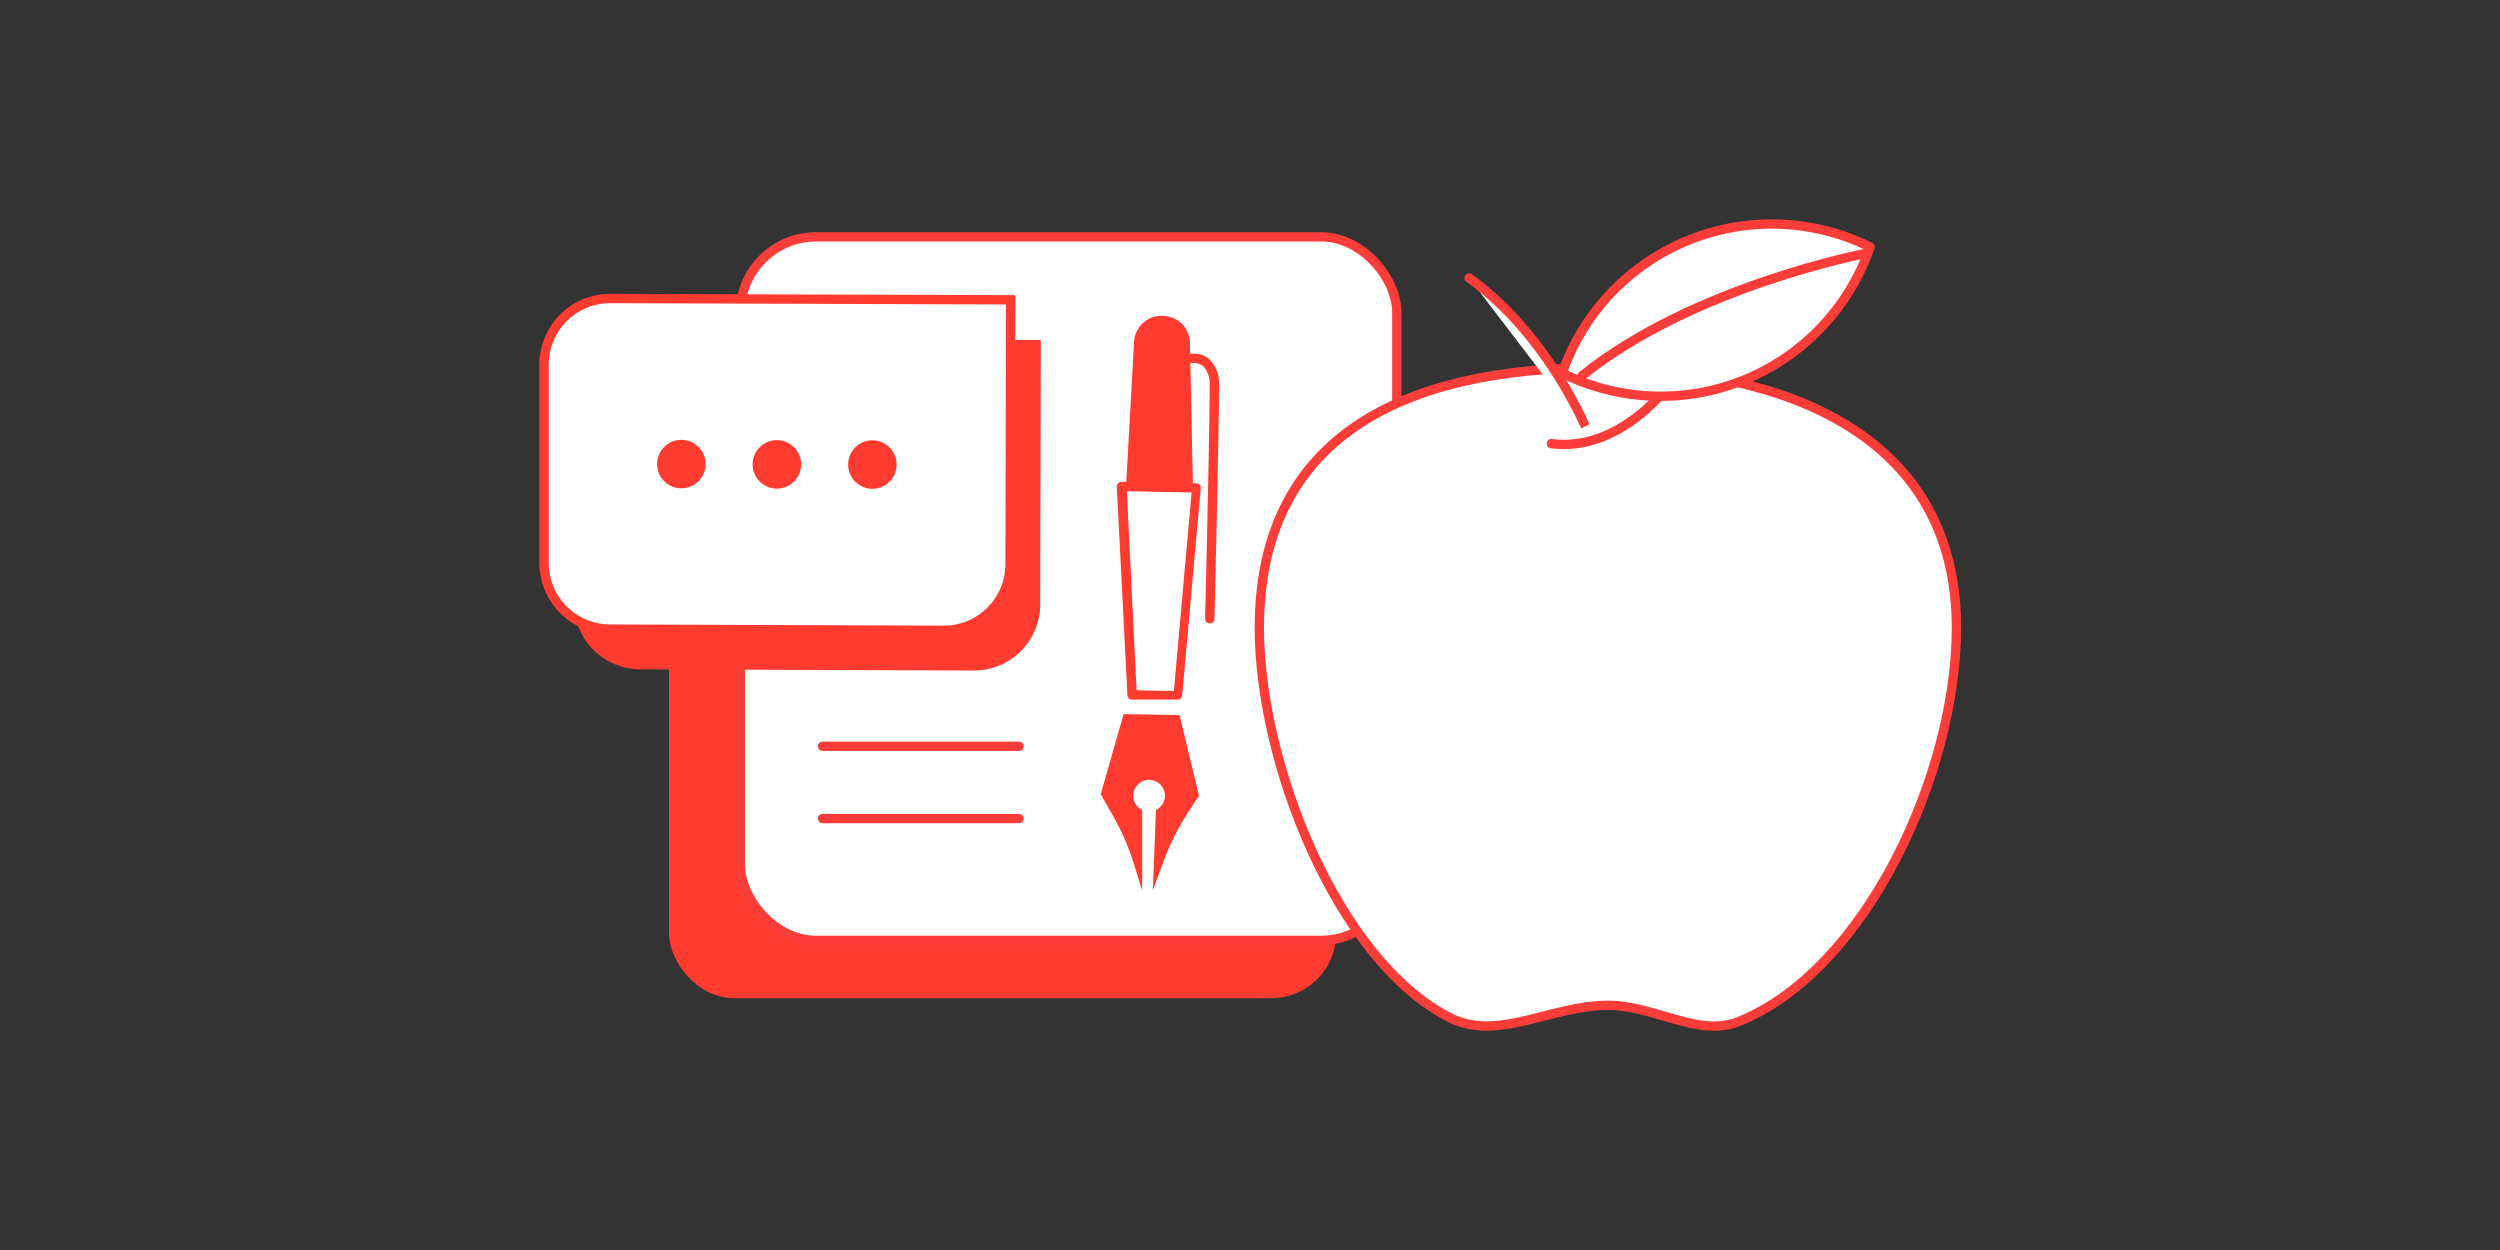 <svg id="Layer_1" data-name="Layer 1" xmlns="http://www.w3.org/2000/svg" width="268" height="134" viewBox="0 0 268 134"><rect x="0" y="0" width="268" height="134" fill="#333333" stroke="none"/><defs><style>.cls-1{fill:#ff3b30;}.cls-2,.cls-4,.cls-5{fill:#fff;}.cls-3{fill:none;}.cls-3,.cls-4{stroke:#fb3d39;stroke-linecap:round;stroke-linejoin:round;}.cls-5{stroke:#ff3b30;}</style></defs><rect class="cls-1" x="71.72" y="32.86" width="71.52" height="74.14" rx="6.95"/><rect class="cls-2" x="79.36" y="25.39" width="70.38" height="75.42" rx="8.13"/><rect class="cls-3" x="79.36" y="25.39" width="70.38" height="75.42" rx="8.13"/><path class="cls-4" d="M209.73,67.31c0-20.44-17.95-27.88-38.61-27.88S135,46.87,135,67.31c0,14.41,8.33,35.69,20.48,41.81,5.08,2.55,10.82-1.35,16.91-1.35,5,0,9.71,3.48,14,1.74C200.08,104,209.73,82.83,209.73,67.31Z"/><path class="cls-4" d="M170.32,46.6c0-.1-4.16-10.58-12.84-16.81"/><path class="cls-4" d="M179.09,41.05s-5.28,7.48-12.79,6.51"/><path class="cls-4" d="M167.47,40a23.74,23.74,0,0,0,33-13.52,23.77,23.77,0,0,0-33,13.52Z"/><path class="cls-4" d="M200.09,27.15s-18.54,3.51-30.47,13.11"/><line class="cls-4" x1="88.18" y1="80" x2="109.24" y2="80"/><line class="cls-4" x1="88.18" y1="87.75" x2="109.24" y2="87.75"/><polygon class="cls-2" points="128.24 52.26 120.22 52.11 121.36 74.45 126.25 74.54 128.24 52.26"/><path class="cls-1" d="M126.25,75h0L121.35,75a.5.5,0,0,1-.49-.47l-1.14-22.35a.55.55,0,0,1,.14-.37.48.48,0,0,1,.37-.15l8,.15a.52.52,0,0,1,.37.16.49.49,0,0,1,.12.38l-2,22.29A.49.49,0,0,1,126.25,75ZM121.84,74l4,.08,1.9-21.29-6.94-.13Z"/><path class="cls-1" d="M124.57,33.86h0a2.94,2.94,0,0,0-3,2.83l-.87,15.67,7.19.15-.33-15.7A2.94,2.94,0,0,0,124.57,33.86Z"/><path class="cls-1" d="M129.68,66.83h0a.5.5,0,0,1-.49-.52c0-.21.53-21.63.48-25a2.67,2.67,0,0,0-.73-2.09,1.64,1.64,0,0,0-1.18-.3.49.49,0,0,1-.59-.38.49.49,0,0,1,.39-.59,2.54,2.54,0,0,1,2,.49,3.57,3.57,0,0,1,1.11,2.85c.05,3.35-.48,24.78-.48,25A.51.51,0,0,1,129.68,66.83Z"/><path class="cls-1" d="M126.45,76.66l-6-.11L118,85.14h0L119,86.92a26,26,0,0,1,2.44,5.34l1,3.18V86.83a1.7,1.7,0,1,1,1.48,0l-.34,8.61,1.17-3.15a26.27,26.27,0,0,1,2.64-5.24l1.14-1.74h0Z"/><path id="Stroke-23" class="cls-1" d="M61.6,43.38l-.05,21.26a7.08,7.08,0,0,0,7.07,7.11l35.78.13a7.09,7.09,0,0,0,7.11-7.07l.06-28.36L68.7,36.31A7.08,7.08,0,0,0,61.6,43.38Z"/><circle class="cls-1" cx="96.8" cy="54.12" r="2.6"/><circle class="cls-1" cx="86.56" cy="54.09" r="2.6"/><circle class="cls-1" cx="76.32" cy="54.07" r="2.6"/><path id="Stroke-23-2" data-name="Stroke-23" class="cls-5" d="M58.32,39.06l0,21.27a7.09,7.09,0,0,0,7.07,7.11l35.78.13a7.1,7.1,0,0,0,7.11-7.08l.06-28.35L65.42,32A7.09,7.09,0,0,0,58.32,39.06Z"/><circle class="cls-1" cx="93.52" cy="49.8" r="2.6"/><circle class="cls-1" cx="83.28" cy="49.78" r="2.6"/><circle class="cls-1" cx="73.04" cy="49.75" r="2.6"/></svg>